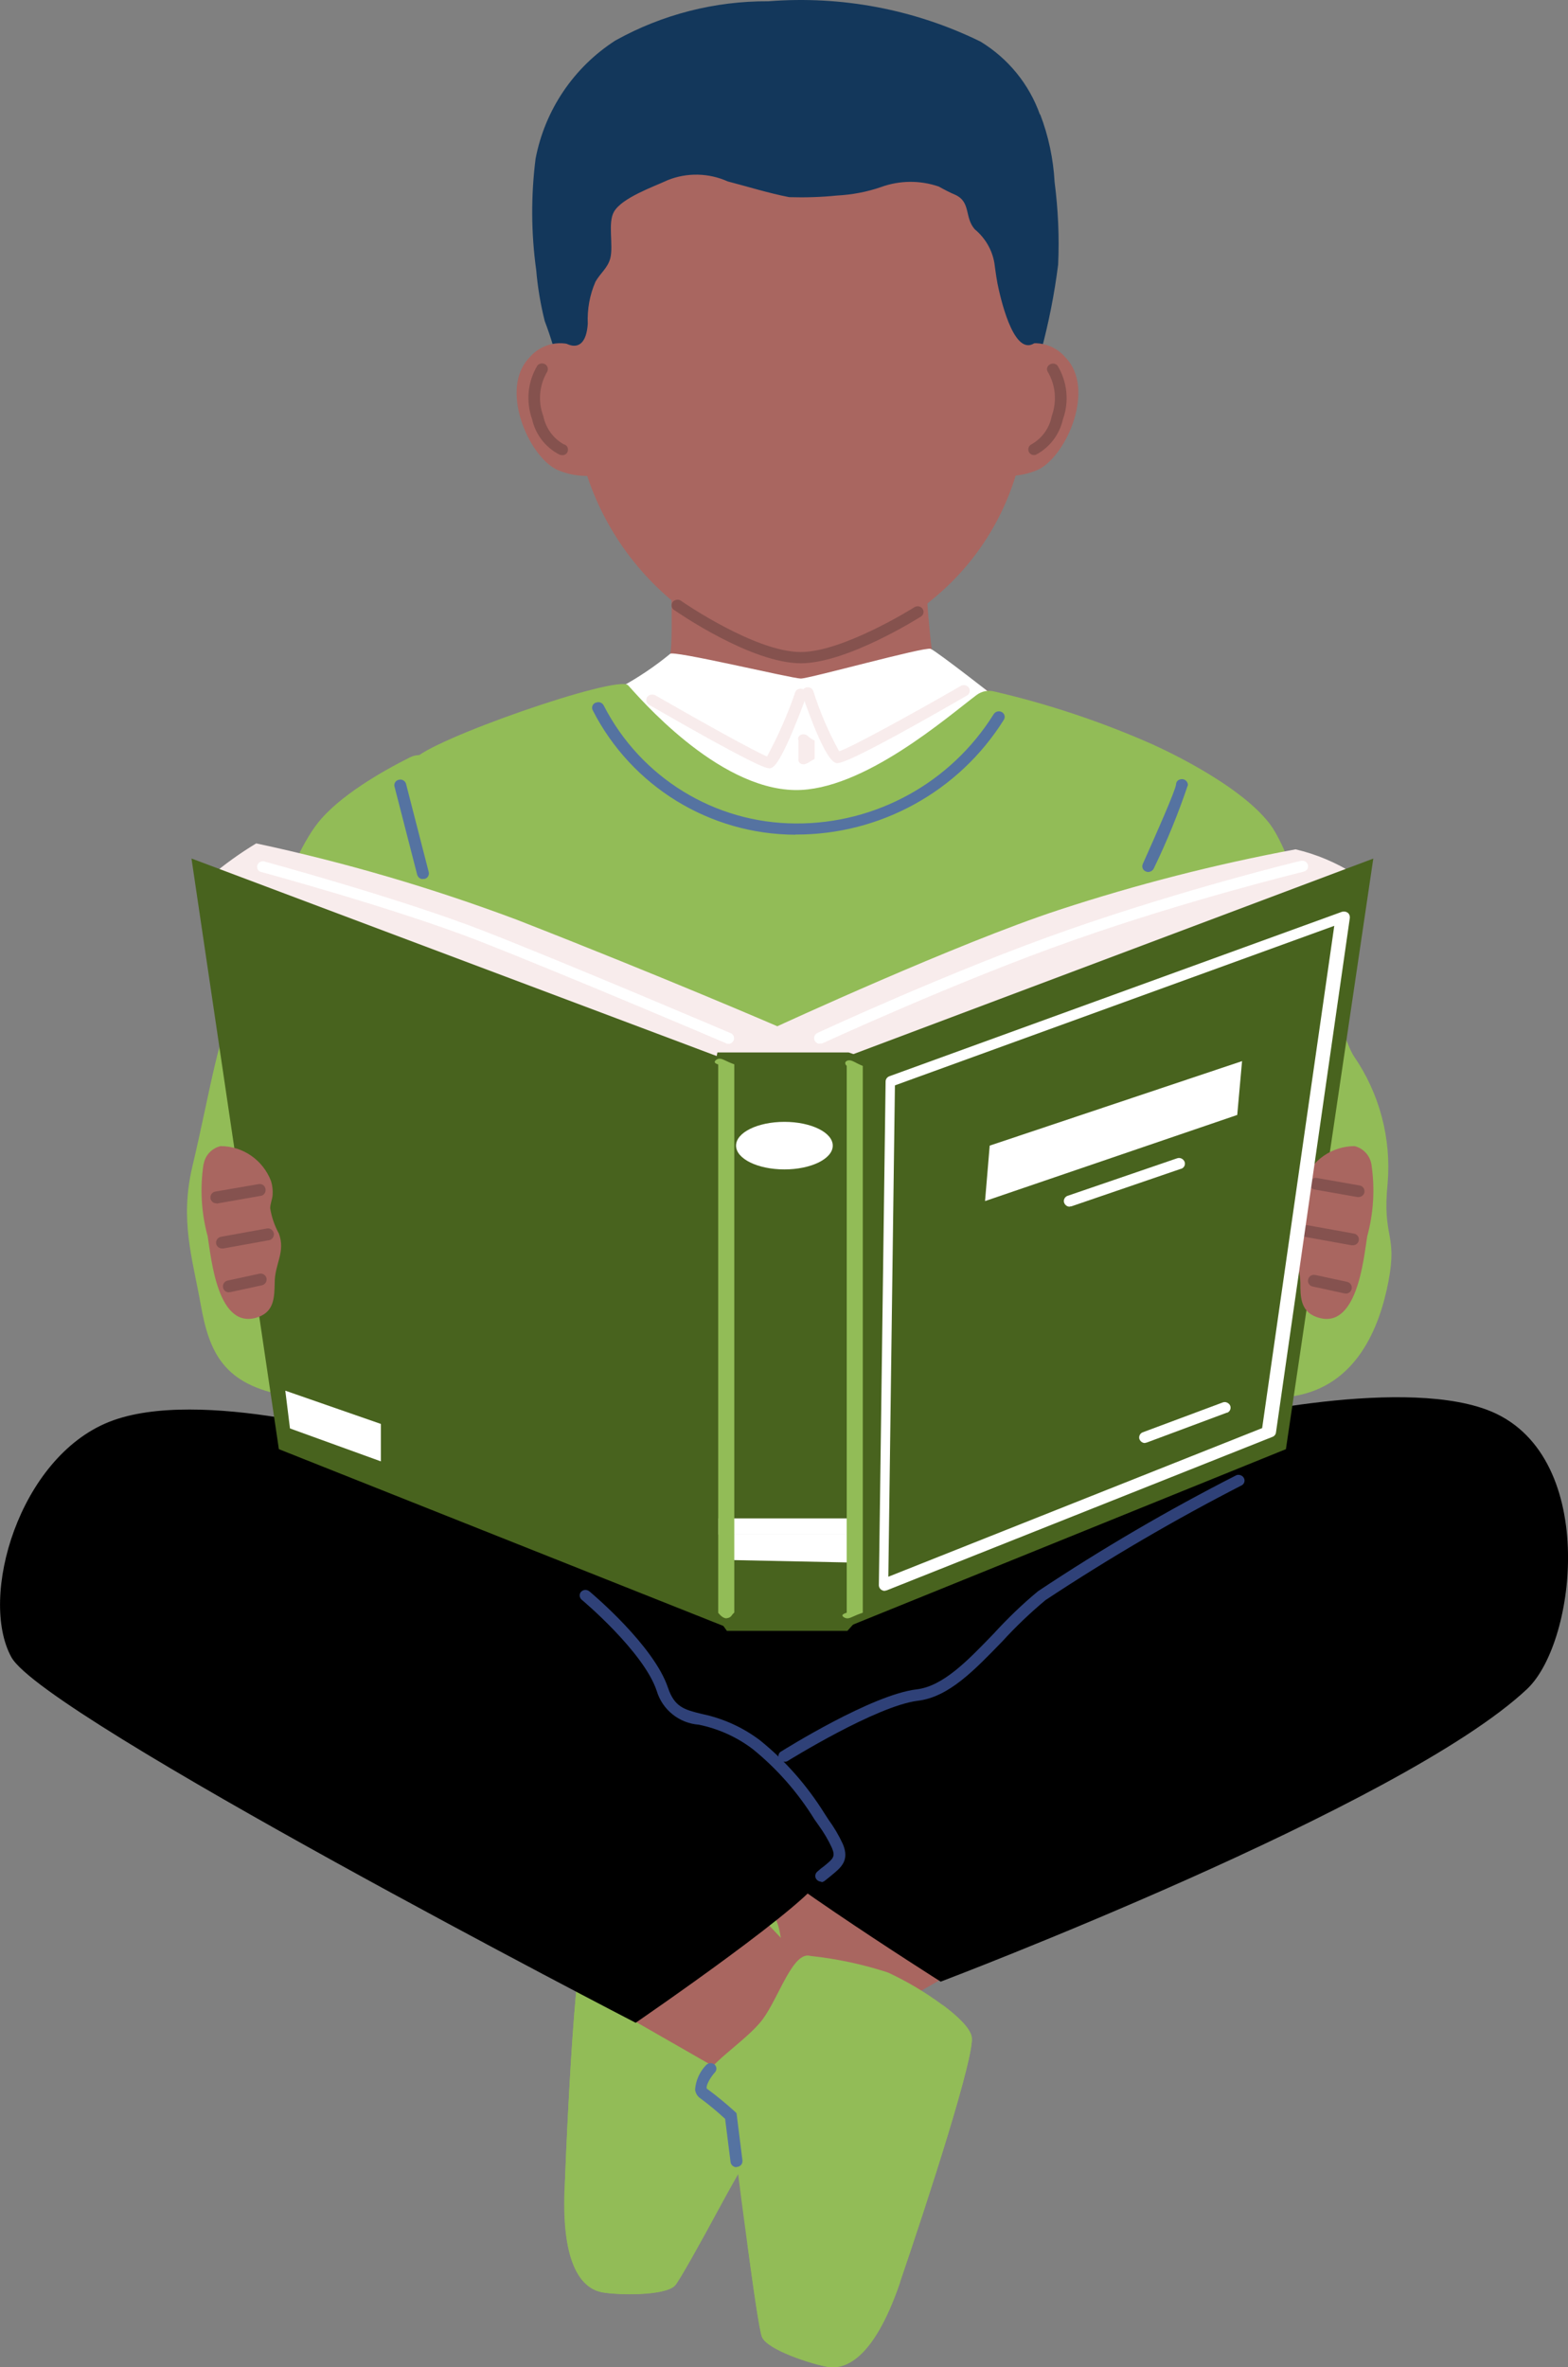 <svg viewBox="0 0 97.61 147.33" xmlns="http://www.w3.org/2000/svg" data-name="Layer 2" id="Layer_2">
  <rect x="0" y="0" width="97.61" height="147.33" fill="#808080" stroke="none"/>
  <defs>
    <style>
      .cls-1 {
        fill: #85524e;
      }

      .cls-2 {
        fill: #a96660;
      }

      .cls-3 {
        fill: #fff;
      }

      .cls-4 {
        fill: #13375b;
      }

      .cls-5 {
        fill: #f8ecec;
      }

      .cls-6 {
        fill: #48631e;
      }

      .cls-7 {
        fill: #5573a1;
      }

      .cls-8 {
        fill: #2f4178;
      }

      .cls-9 {
        fill: #85524f;
      }

      .cls-10 {
        fill: #92bc57;
      }
    </style>
  </defs>
  <g data-name="Layer 1" id="Layer_1-2">
    <g>
      <path d="M71.79,46.35s5.25,2.3,7.25,4.92,4.1,12.74,5.25,14.48c1.59,2.31,2.33,5.11,2.09,7.91-.34,3.41,.62,3.08,.06,6.05s-2.02,6.54-5.9,7.18-7.8,2.35-9.43-.25c-2.1-4.43-3.44-9.17-3.98-14.04-.03-2.92,4.67-26.26,4.67-26.26Z" class="cls-10"></path>
      <path d="M27.38,48.05c-.16-.85-1.08-1.3-1.85-.92-1.72,.86-4.44,2.41-5.77,4.12-2.04,2.61-3.8,9.25-4.96,10.98s-1.73,5.77-2.83,10.39c-.78,3.34,0,5.63,.53,8.6s1.43,4.95,5.3,5.64,7.78,2.44,9.43-.13c2.14-4.37,3.54-9.07,4.15-13.89,0-.07,.01-.12,.01-.19-.01-2.75-3.04-19.28-4.02-24.59Z" class="cls-10"></path>
      <path d="M58.51,123.23l-6.56,3.75-4.24-2.65-.65-4.11,9.9-10.5,1.55,13.51Z" class="cls-2"></path>
      <path d="M35.15,136.24c.2-5.3,.69-14.79,1.28-15.78,.67-.65,1.5-1.1,2.42-1.28,1.28-.4,2.6-.66,3.94-.8,1.65,.03,3.29,.23,4.89,.59,1.14,.05,.92,3.04,1.38,4.67s3.52,2.67,3.13,3.52-2.8,2.38-2.8,2.38c0,0-2.61,4.19-4.43,7.55-1.38,2.55-2.67,4.87-2.94,5.16-.63,.66-3.59,.59-4.52,.42s-2.56-1.12-2.34-6.42Z" class="cls-10"></path>
      <path d="M35.15,136.24c.18-4.84,.61-13.16,1.13-15.33,.06-.26,.2-.5,.4-.67,0,0,.01-.01,.02-.02,.85-.72,2.16-.13,2.15,.98-.02,4.08-.23,11.69-.32,14.82-.02,.76,.61,1.37,1.36,1.33l2.73-.14c1.01-.05,1.69,1.03,1.2,1.92-.91,1.64-1.63,2.91-1.83,3.11-.63,.66-3.59,.59-4.51,.42s-2.55-1.12-2.34-6.42Z" class="cls-10"></path>
      <path d="M38.86,125.42l6.56,3.76,4.24-2.66,.65-4.11-9.9-10.5-1.55,13.51Z" class="cls-2"></path>
      <path d="M56.03,142.02c1.72-5.05,4.67-14.11,4.46-15.25-.1-.54-.85-1.28-1.82-1.99-1.04-.77-2.14-1.43-3.31-1.98-.07-.03-.14-.06-.21-.08-1.53-.49-3.11-.82-4.7-.99-1.09-.32-1.95,2.56-2.97,3.94s-3.71,2.95-3.65,3.88c.04,.64,.82,1.42,1.3,1.83,.24,.21,.39,.49,.43,.81,.15,1.23,.55,4.47,.96,7.45,.38,2.85,.76,5.45,.91,5.8,.34,.82,3.17,1.71,4.1,1.86s2.78-.24,4.5-5.28Z" class="cls-10"></path>
      <path d="M56.03,142.02c1.73-5.05,4.67-14.11,4.46-15.25-.09-.53-.85-1.28-1.81-1.99-1.29,3.11-6.21,17.26-6.21,17.26l-5.94-2.39c.38,2.85,.76,5.45,.91,5.8,.34,.82,3.17,1.71,4.1,1.86s2.78-.23,4.5-5.28Z" class="cls-10"></path>
      <path d="M23.62,89.61s-11.2-3.35-16.82-1.12S-1.34,99.42,.71,103.14s38.86,22.75,38.86,22.75c0,0,11.55-7.91,11.55-9.13s-2.42-4.41-4.75-7.46c-2.44-3.2-22.75-19.68-22.75-19.68Z"></path>
      <path d="M75.14,88.48s11.71-2.85,17.4-.75c6.99,2.58,5.66,14.44,2.52,17.39-7.8,7.34-36.5,18.21-36.5,18.21,0,0-13.22-8.36-13.22-9.58s2.98-1.85,7.4-4.06c3.68-1.84,22.38-21.22,22.38-21.22Z"></path>
      <path d="M24.9,86.64s-.39,17.81,2.69,20.61,17.6,4.86,23.59,4.62c5.99-.24,18.27-2.19,20.06-3.77s1.53-19.36,1.53-19.36l-47.86-2.1Z"></path>
      <path d="M64.74,7.14c-.67-1.9-1.98-3.5-3.7-4.55C56.94,.58,52.38-.28,47.83,.08c-3.33-.02-6.61,.82-9.52,2.44-2.6,1.67-4.39,4.33-4.97,7.36-.29,2.3-.28,4.63,.04,6.93,.09,1.07,.27,2.13,.53,3.17,.38,1,.69,2.03,.91,3.08,.05,.61,.69,.73,1.34,.78,2.14,.15,4.3,.02,6.45,.2,4.06,.33,7.93,1.36,11.95,1.93,2.7,.39,6.31,.58,8.63-1.13,.86-.77,1.43-1.81,1.61-2.95,.48-1.78,.84-3.59,1.07-5.42,.08-1.71,0-3.43-.22-5.14-.08-1.44-.38-2.87-.9-4.22Z" class="cls-4"></path>
      <path d="M63.28,21.64c1.03-.54,2.3-.28,3.05,.61,1.88,1.93,.09,6.08-1.68,6.97-1.16,.52-2.48,.53-3.66,.05l2.29-7.63Z" class="cls-2"></path>
      <path d="M64.34,28.32c-.16-.01-.29-.12-.32-.28-.03-.15,.04-.31,.18-.38,.66-.37,1.13-1.01,1.27-1.76,.33-.91,.25-1.92-.24-2.75-.1-.16-.05-.36,.11-.46,.16-.1,.36-.08,.49,.06,.61,1.01,.74,2.24,.34,3.34-.21,.95-.83,1.77-1.7,2.22-.04,.01-.09,.01-.13,.01Z" class="cls-1"></path>
      <path d="M36.01,21.64c-1.03-.54-2.3-.28-3.05,.61-1.88,1.93-.09,6.08,1.68,6.97,1.16,.52,2.48,.53,3.65,.05l-2.28-7.63Z" class="cls-2"></path>
      <path d="M34.96,28.32s-.1,0-.14-.03c-.87-.45-1.49-1.26-1.7-2.21-.39-1.11-.27-2.34,.34-3.34,.13-.14,.34-.16,.49-.06,.15,.1,.2,.3,.11,.46-.49,.84-.58,1.84-.24,2.75,.15,.74,.61,1.39,1.27,1.76,.19,.04,.3,.22,.26,.41s-.22,.3-.41,.26h0Z" class="cls-1"></path>
      <path d="M63.92,25.32c-.11,4.68-2.28,9.07-5.91,12.01-4.52,3.82-11.1,3.97-15.79,.37-2.99-2.36-5.11-5.64-6.03-9.33-1.22-3.64-1.22-17.24-.21-17.65,0,0,5.71-5.29,7.13-5.77s9.73,1.13,12.6,.85,4.52,1.23,7.17,3.86,1.33,12.42,1.05,15.67Z" class="cls-2"></path>
      <path d="M41.71,33.88s.22,5.71,.02,6.82-7.59,4.36-7.59,4.36l15.38,11.57,16.41-11.38s-7.55-3.65-7.89-4.5c-.3-2.41-.45-4.84-.46-7.27l-15.87,.4Z" class="cls-2"></path>
      <path d="M49.86,41.28c-3.1,0-7.68-3.17-7.87-3.3-.17-.09-.23-.29-.15-.46,.04-.08,.11-.14,.2-.17,.13-.05,.27-.03,.38,.06,.04,.03,4.58,3.17,7.43,3.17,2.64,0,7.05-2.77,7.09-2.8,.17-.09,.38-.05,.49,.11,.11,.15,.07,.36-.08,.47,0,0,0,0,0,0-.19,.12-4.63,2.92-7.5,2.92Z" class="cls-1"></path>
      <path d="M65.29,13.61c-.09-2.15-.83-4.22-2.14-5.92-1.67-1.88-4.19-2.04-6.58-2.38-1.41-.2-2.76-.64-4.14-.9-1.43-.26-2.89-.37-4.35-.33-1.52,.04-3.04,.15-4.55,.33-1.24,.04-2.45,.34-3.56,.89-2.26,1.33-4.04,3.35-5.07,5.77-.96,2.78-.27,5.79-.47,8.65,0-.04-.02-.07-.04-.1-.12-.29-.61-.17-.5,.13,.63,1.56,2.54,2.85,2.7,.4-.04-.9,.12-1.8,.48-2.62,.31-.54,.76-.85,.92-1.45,.21-.81-.17-2.21,.23-2.9,.51-.88,2.45-1.55,3.35-1.97,1.2-.48,2.55-.45,3.73,.08,1.27,.33,2.54,.73,3.83,.98,.99,.03,1.98,0,2.96-.1,.94-.05,1.87-.22,2.76-.53,1.16-.42,2.42-.43,3.59-.03,.34,.19,.68,.37,1.04,.52,.97,.46,.55,1.4,1.2,2.14,.64,.53,1.08,1.27,1.22,2.09,.08,.58,.15,1.15,.29,1.73s1.02,4.52,2.42,3.08c.59-.6,.55-1.91,.64-2.69,.2-1.62,.21-3.25,.03-4.87Z" class="cls-4"></path>
      <path d="M38.72,42.72c1.06-.58,2.06-1.26,2.99-2.02,.04-.28,7.59,1.53,8.14,1.53s7.71-1.99,8.08-1.85,4.21,3.15,4.21,3.15c0,0-8.92,10.1-10.11,9.9s-13.73-8.37-13.73-8.37l.42-2.34Z" class="cls-3"></path>
      <path d="M39.09,42.64c.63,.68,5.52,6.45,10.39,6.53,4.24,.07,9.55-4.6,11.32-5.92,.31-.23,.7-.31,1.07-.22,3.41,.79,6.73,1.9,9.93,3.32,1.79,.95,2.6,26.07,2.76,27.94s-22.37,12.53-23.83,12.37c-1.3-.14-21.09-6.25-25.64-7.66-.55-.17-.92-.68-.91-1.26,.13-5.19,.77-29.38,1.6-30.47,.93-1.22,12.69-5.31,13.32-4.62Z" class="cls-10"></path>
      <path d="M47.86,47.81c-.18,0-.96-.2-7.45-3.94-.16-.09-.23-.29-.14-.46,0,0,0-.01,.01-.02,.11-.16,.33-.21,.51-.12,2.9,1.67,6.18,3.49,6.96,3.81,.69-1.28,1.28-2.61,1.75-3.99,.03-.09,.1-.16,.19-.2,.09-.04,.19-.04,.28-.01,.18,.05,.28,.24,.23,.42,0,0,0,.02,0,.03-1.65,4.43-2.07,4.47-2.31,4.49h-.02Z" class="cls-5"></path>
      <path d="M52.16,47.5h-.05c-.2-.03-.73-.12-2.17-4.27-.06-.18,.04-.38,.23-.44,0,0,0,0,0,0,.09-.03,.19-.02,.28,.02,.08,.04,.15,.11,.18,.2,.41,1.3,.95,2.56,1.61,3.75,.77-.26,4.39-2.24,7.57-4.07,.17-.1,.4-.05,.51,.12,.1,.16,.05,.37-.11,.47,0,0-.01,0-.02,.01-6.8,3.92-7.8,4.2-8.05,4.2Z" class="cls-5"></path>
      <path d="M50.02,47.57c-.19,0-.36-.15-.31-.34v-1.14c-.07-.14,0-.27,.11-.34,.12-.07,.27-.07,.39,0,.12,.07,.19,.2,.5,.34v1.14c-.34,.19-.5,.34-.69,.34Z" class="cls-5"></path>
      <path d="M13.07,54.56c.91-.77,1.87-1.46,2.88-2.07,5.52,1.18,10.94,2.77,16.22,4.75,9.24,3.61,16.22,6.63,16.22,6.63,0,0,11.21-5.17,17.53-7.24,4.82-1.58,9.74-2.84,14.73-3.77,1.29,.3,2.52,.82,3.65,1.53,0,0-14.15,10.41-14.72,10.65s-30.2,4.2-30.49,4.2-26.02-14.68-26.02-14.68Z" class="cls-5"></path>
      <path d="M11.92,53.43l32.79,12.33,.59,35.54-27.94-11.11-5.44-36.76Z" class="cls-6"></path>
      <path d="M85.5,53.43l-32.79,12.33-.08,35.54,27.42-11.11,5.44-36.76Z" class="cls-6"></path>
      <path d="M44.66,65.5h8.17s8.66,2.99,9.09,4.15,4.55,13.23,3.66,15.95-12.83,15.9-12.83,15.9h-7.5s-5.97-8.34-5.97-8.59,5.38-27.41,5.38-27.41Z" class="cls-6"></path>
      <path d="M51.03,64.96c-.16,0-.3-.11-.34-.27-.04-.15,.03-.31,.17-.39,.08-.04,8.44-3.92,15.69-6.45s14.35-4.27,14.42-4.27c.19-.05,.39,.06,.45,.25,.02,.09,.01,.19-.04,.26-.05,.08-.13,.14-.23,.16-.07,.02-7.13,1.73-14.34,4.27-7.22,2.54-15.53,6.38-15.63,6.42-.05,.01-.11,.01-.16,0Z" class="cls-3"></path>
      <path d="M45.35,64.96c-.05,0-.1,0-.15-.03-.1-.05-10.31-4.39-15.44-6.39s-13.49-4.27-13.57-4.29c-.15-.08-.22-.24-.17-.4,.05-.16,.21-.26,.37-.25,.09,.02,8.48,2.3,13.65,4.31s15.37,6.36,15.47,6.4c.14,.07,.21,.23,.18,.38-.04,.15-.17,.27-.33,.28h0Z" class="cls-3"></path>
      <path d="M84.31,71.33c-1.39,.01-2.64,.87-3.14,2.17-.09,.28-.12,.58-.1,.87,.02,.29,.16,.55,.16,.83-.09,.55-.28,1.08-.54,1.57-.42,1.17,.24,1.87,.26,3.07,0,.85,0,1.76,.99,2.12,2.54,.94,2.95-3.65,3.17-5.01,.4-1.47,.49-3,.26-4.5-.1-.55-.51-.99-1.05-1.12Z" class="cls-2"></path>
      <path d="M12.67,72.45c-.23,1.5-.14,3.04,.26,4.5,.22,1.36,.62,5.94,3.17,5.01,.98-.36,.98-1.26,1-2.12,0-1.2,.69-1.9,.26-3.07-.27-.49-.45-1.02-.54-1.57,0-.28,.13-.55,.15-.83,.02-.29-.01-.59-.1-.87-.5-1.3-1.74-2.17-3.14-2.17-.54,.13-.96,.57-1.05,1.12Z" class="cls-2"></path>
      <g>
        <path d="M84.56,74.5h-.06l-2.67-.47c-.2-.03-.34-.22-.3-.42,.04-.2,.23-.33,.43-.3l2.68,.47c.1,.02,.18,.07,.24,.15,.05,.08,.07,.18,.06,.27-.03,.17-.19,.3-.36,.3Z" class="cls-9"></path>
        <path d="M84.19,77.5h-.06l-2.88-.52c-.2-.05-.32-.25-.27-.45,.05-.18,.21-.29,.4-.28l2.88,.52c.2,.02,.35,.2,.33,.4-.02,.2-.2,.35-.4,.33h0Z" class="cls-9"></path>
        <path d="M83.79,80.5h-.08l-1.98-.43c-.2-.03-.34-.22-.3-.42,.03-.2,.22-.34,.42-.3,.01,0,.02,0,.03,0l1.99,.43c.2,.05,.32,.25,.27,.45-.04,.16-.18,.27-.35,.28h0Z" class="cls-9"></path>
        <path d="M13.46,74.89c-.2,0-.37-.17-.36-.38,0-.17,.13-.32,.3-.35l2.67-.46c.2-.05,.4,.06,.45,.26,.02,.08,.02,.16-.01,.24-.05,.13-.17,.22-.31,.23l-2.67,.47h-.06Z" class="cls-9"></path>
        <path d="M13.84,77.7c-.2,.01-.38-.14-.39-.34-.01-.19,.13-.36,.32-.39l2.88-.52c.2-.02,.38,.14,.4,.34,.01,.18-.1,.34-.27,.39l-2.88,.52h-.06Z" class="cls-9"></path>
        <path d="M14.24,80.43c-.2,0-.37-.17-.36-.38,0-.17,.12-.31,.28-.35l1.99-.43c.2-.04,.39,.08,.44,.28,.04,.2-.08,.39-.28,.44l-1.98,.43h-.08Z" class="cls-9"></path>
      </g>
      <path d="M51.13,117.11c-.1,0-.2-.04-.27-.11-.14-.13-.14-.34-.02-.48,0,0,.01-.01,.02-.02,.15-.14,.3-.26,.44-.36,.56-.46,.72-.58,.49-1.13-.23-.5-.51-.97-.83-1.41l-.26-.37c-1.03-1.67-2.33-3.15-3.85-4.38-.99-.75-2.13-1.26-3.34-1.51-1.23-.09-2.28-.93-2.63-2.11-.81-2.43-4.63-5.64-4.67-5.67-.14-.12-.17-.33-.05-.48,0,0,0,0,.01-.01,.14-.15,.36-.16,.52-.03,.17,.14,4.01,3.37,4.89,5.99,.41,1.22,1.02,1.37,2.11,1.64,1.31,.27,2.55,.83,3.62,1.64,1.59,1.28,2.94,2.83,4.02,4.56l.24,.37c.35,.48,.65,.99,.9,1.53,.43,1.02-.12,1.46-.69,1.93-.13,.11-.26,.21-.41,.33-.06,.06-.15,.1-.24,.11Z" class="cls-8"></path>
      <path d="M48.83,109.64c-.12,0-.24-.06-.31-.15-.11-.15-.07-.37,.08-.47,0,0,.01,0,.02-.01,.23-.14,5.65-3.54,8.44-3.87,1.66-.2,3.18-1.79,4.8-3.47,.86-.94,1.78-1.83,2.76-2.64,3.97-2.64,8.09-5.05,12.35-7.22,.17-.06,.37,.01,.46,.17,.09,.16,.04,.35-.11,.45-4.21,2.16-8.29,4.55-12.23,7.15-.96,.8-1.86,1.66-2.7,2.58-1.73,1.78-3.32,3.46-5.26,3.69-2.61,.33-8.06,3.73-8.12,3.76-.06,.03-.12,.04-.18,.04Z" class="cls-8"></path>
      <path d="M45.85,134.88c-.18,0-.34-.13-.37-.31l-.34-2.7c-.49-.45-.99-.87-1.53-1.27-.19-.12-.31-.32-.34-.55,.04-.57,.29-1.12,.69-1.53,.14-.14,.35-.16,.51-.04,.15,.12,.17,.33,.05,.48,0,0,0,0-.01,.01-.23,.25-.55,.75-.52,.98,0,.03,.01,.05,.04,.06,.6,.44,1.18,.92,1.73,1.42l.09,.09,.37,2.95c0,.09-.02,.19-.08,.26-.06,.07-.15,.12-.25,.13h-.05Z" class="cls-7"></path>
      <path d="M26.31,54.71c-.16,0-.29-.11-.34-.27l-1.42-5.52c-.03-.18,.1-.36,.28-.39,.18-.05,.37,.05,.44,.23l1.42,5.52c.04,.19-.07,.38-.26,.42,0,0,0,0,0,0-.04,0-.07,.01-.11,0Z" class="cls-7"></path>
      <path d="M71.48,54.27c-.12,0-.24-.06-.31-.16-.07-.1-.08-.23-.03-.34,.83-1.85,2.04-4.59,2.07-4.95,0-.09,.04-.18,.11-.24,.07-.06,.17-.09,.26-.09,.2,0,.36,.16,.37,.36-.6,1.78-1.31,3.52-2.13,5.21-.06,.12-.19,.2-.33,.21Z" class="cls-7"></path>
      <path d="M49.51,51.95c-5.33-.02-10.2-3.01-12.62-7.76-.08-.18,0-.38,.19-.46,0,0,.01,0,.02,0,.19-.08,.4,0,.49,.19,2.3,4.48,6.9,7.31,11.94,7.33,5,.03,9.66-2.54,12.32-6.79,.1-.17,.32-.24,.5-.15,.17,.08,.24,.28,.16,.45,0,0,0,.02-.01,.02-2.79,4.47-7.7,7.18-12.98,7.16Z" class="cls-7"></path>
      <path d="M51.84,71.3c0,.82-1.35,1.48-3.01,1.48s-3.01-.66-3.01-1.48,1.35-1.48,3.01-1.48,3.01,.66,3.01,1.48Z" class="cls-3"></path>
      <path d="M45.19,95.5h7.52v1.74s-7.73-.16-7.73-.16l.21-1.58Z" class="cls-3"></path>
      <rect height="1" width="8" y="94.5" x="44.71" class="cls-3"></rect>
      <path d="M52.75,100.72h0c-.1,0-.19-.04-.26-.1-.07-.06-.11-.15,.22-.25v-34.03c-.2-.2-.04-.35,.16-.35h0c.2,0,.36,.15,.84,.35h0v34.03c-.6,.2-.76,.35-.96,.35,0,0,0,0,0,0Z" class="cls-10"></path>
      <path d="M45.23,100.72c-.19,0-.36-.15-.52-.34v-34.13c-.27-.09-.24-.18-.17-.25,.07-.07,.16-.11,.26-.11h0c.2,0,.36,.15,.91,.35v34.12c-.11,.09-.15,.18-.22,.25-.07,.06-.17,.1-.26,.1Z" class="cls-10"></path>
      <path d="M18.05,88.89l-.29-2.34,5.95,2.07v2.33l-5.66-2.05Z" class="cls-3"></path>
      <path d="M66.59,75.1c-.15,0-.28-.09-.34-.23-.07-.17,.02-.37,.19-.44,0,0,.02,0,.03-.01l6.8-2.33c.19-.07,.39,.03,.47,.21,.07,.18-.02,.37-.2,.44,0,0-.02,0-.02,0l-6.8,2.33s-.09,.02-.13,.02Z" class="cls-3"></path>
      <path d="M55.08,99.01c-.1,0-.19-.04-.26-.1-.07-.07-.11-.16-.11-.25l.42-31.35c0-.15,.1-.28,.24-.33l28.16-10.23c.12-.04,.26-.02,.36,.05,.1,.07,.15,.2,.14,.32l-4.6,32.04c-.02,.13-.11,.23-.23,.27l-23.98,9.54s-.09,.03-.14,.03Zm.63-31.46l-.41,30.58,23.27-9.25,4.49-31.26-27.35,9.93Z" class="cls-3"></path>
      <path d="M61.61,71.3l-.29,3.45,15.7-5.36,.3-3.35-15.71,5.26Z" class="cls-3"></path>
      <path d="M71.28,89.81c-.17,0-.32-.12-.36-.28-.03-.17,.06-.33,.22-.39l4.96-1.85c.09-.04,.19-.04,.28,0,.09,.04,.16,.1,.2,.19,.07,.17-.01,.37-.18,.44,0,0-.02,0-.03,0l-4.96,1.85s-.09,.03-.14,.03Z" class="cls-3"></path>
    </g>
  </g>
</svg>